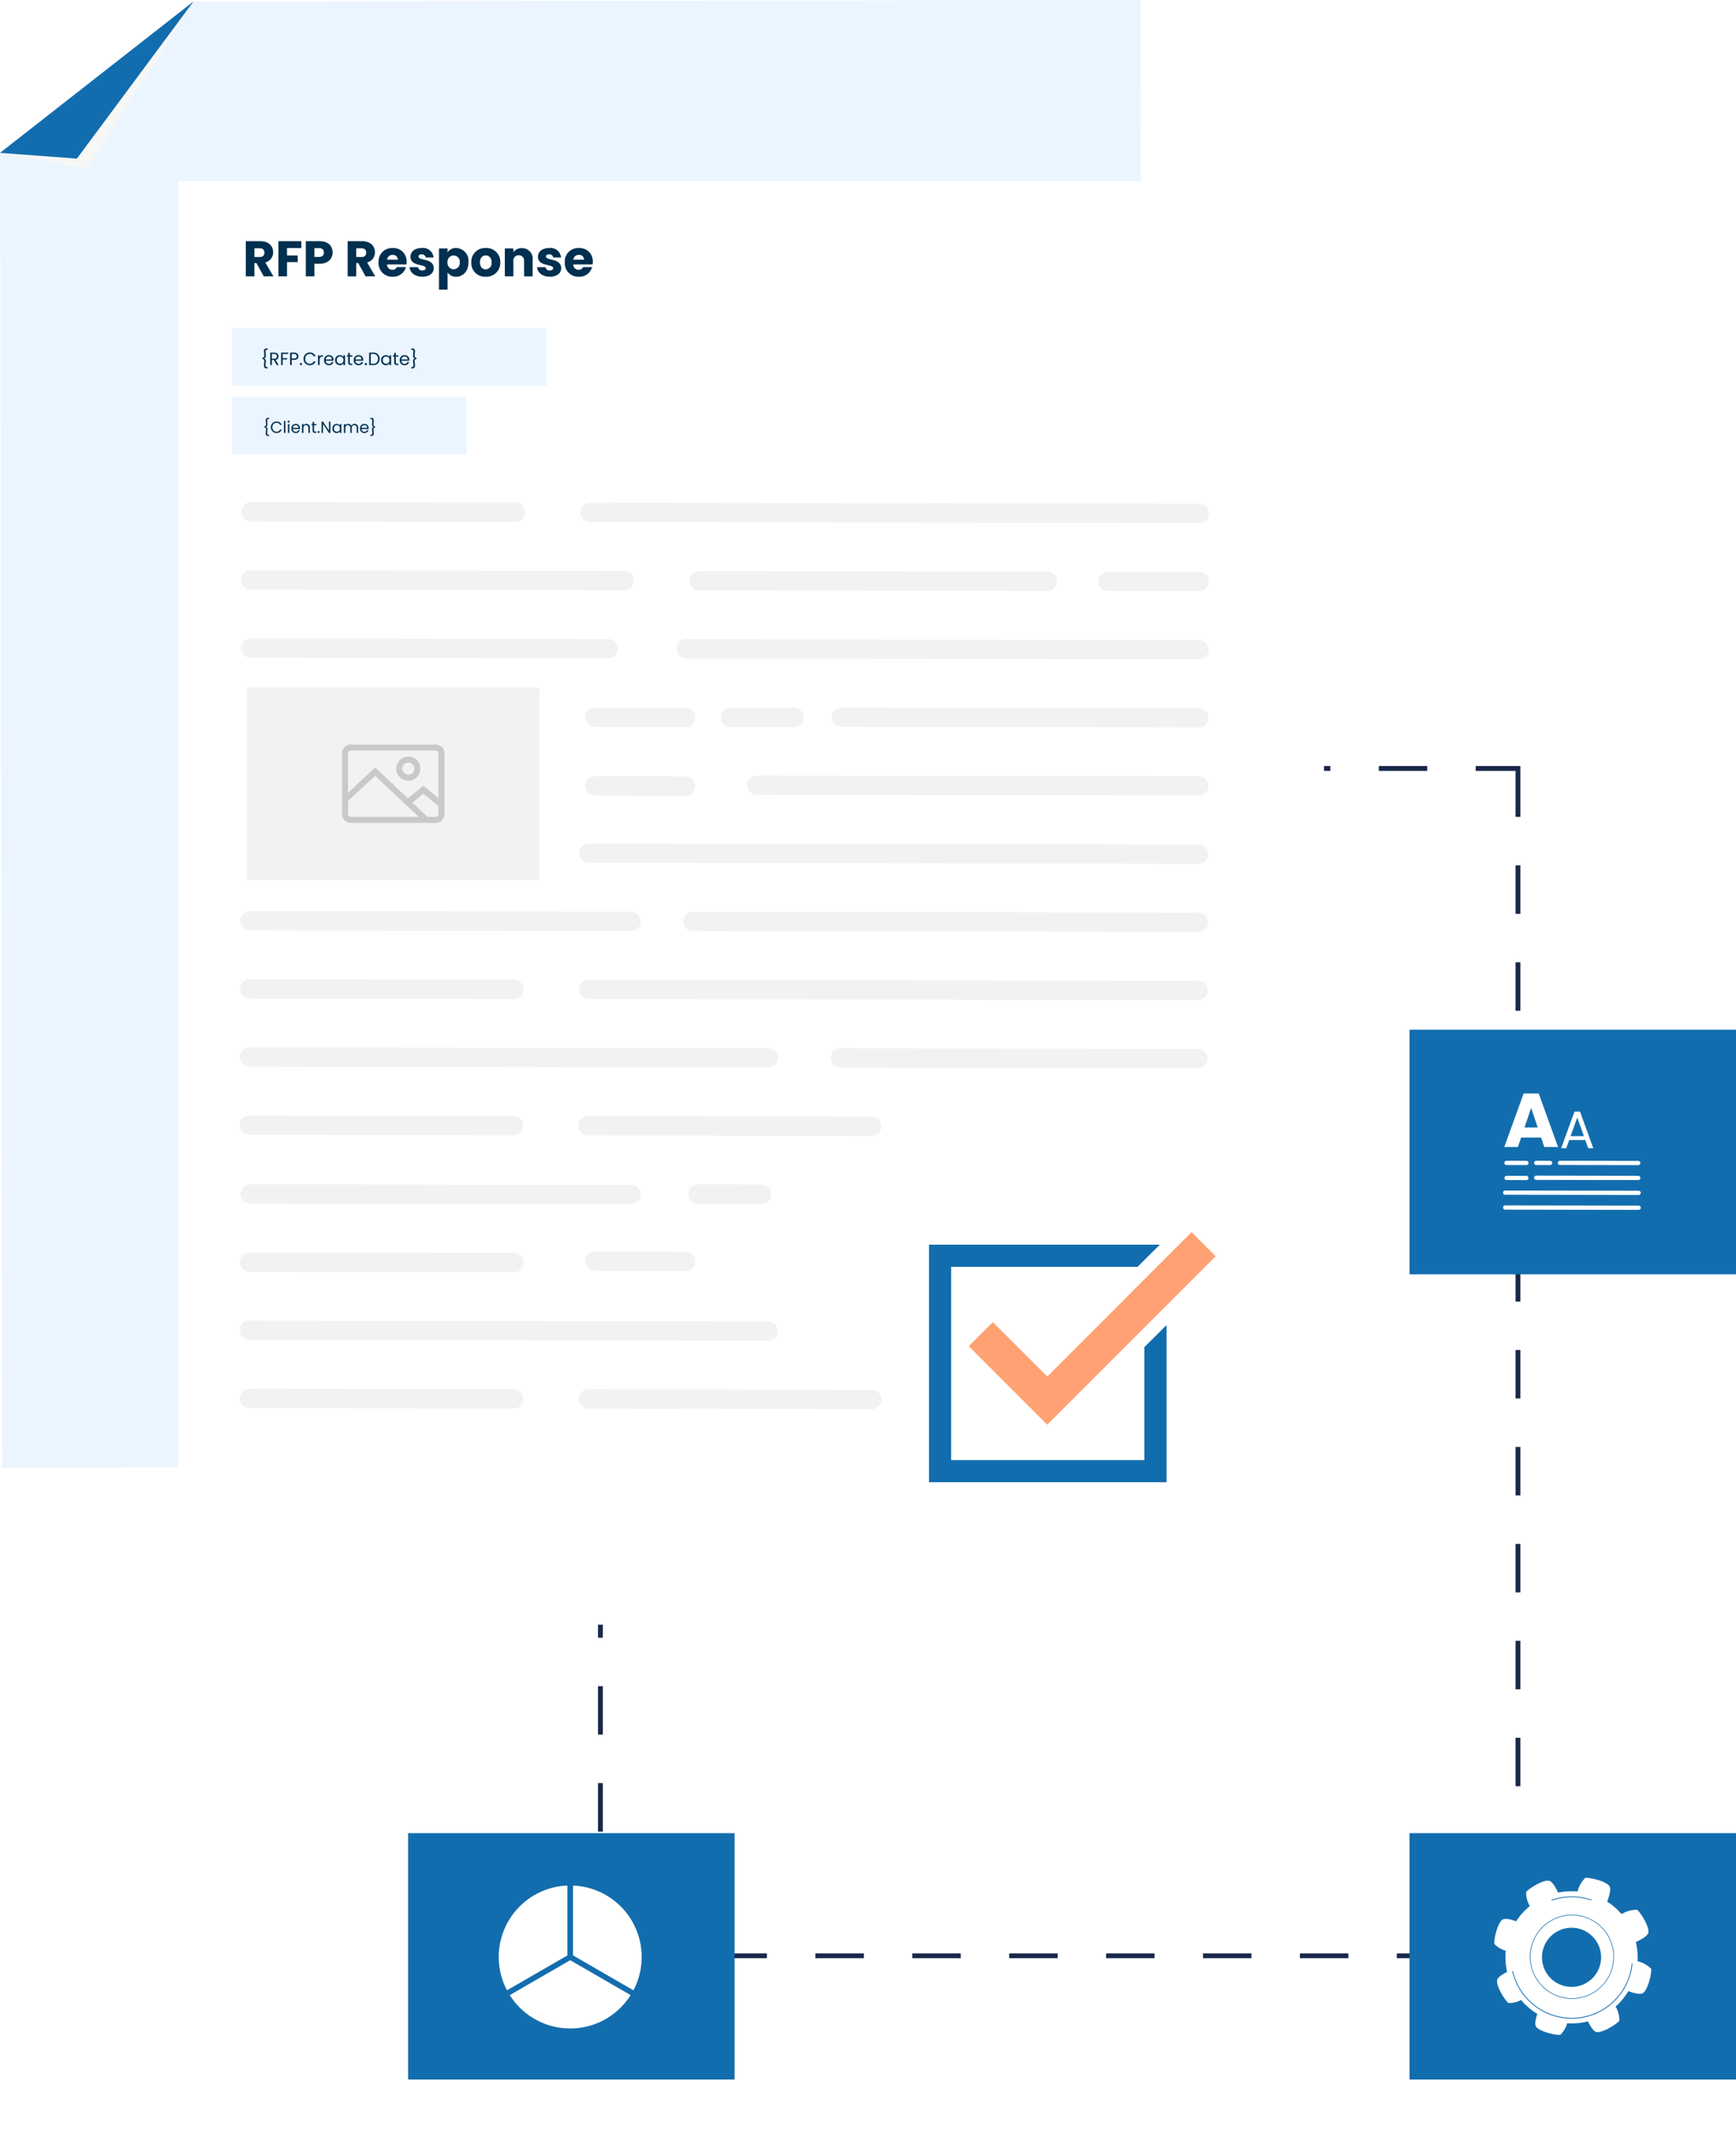 <svg xmlns="http://www.w3.org/2000/svg" xmlns:xlink="http://www.w3.org/1999/xlink" width="358.285" height="440.052" viewBox="0 0 358.285 440.052"><defs><filter id="a" x="87.416" y="122.056" width="262.369" height="317.995" filterUnits="userSpaceOnUse"><feOffset dx="6" dy="6" input="SourceAlpha"/><feGaussianBlur stdDeviation="12" result="b"/><feFlood flood-opacity="0.102"/><feComposite operator="in" in2="b"/><feComposite in="SourceGraphic"/></filter><filter id="c" x="0.787" y="1.392" width="308.477" height="369.845" filterUnits="userSpaceOnUse"><feOffset dx="6" dy="6" input="SourceAlpha"/><feGaussianBlur stdDeviation="12" result="d"/><feFlood flood-opacity="0.102"/><feComposite operator="in" in2="d"/><feComposite in="SourceGraphic"/></filter></defs><g transform="translate(22078.697 5149.089)"><g transform="matrix(1, 0, 0, 1, -22078.7, -5149.09)" filter="url(#a)"><rect width="244.995" height="189.368" transform="translate(307.29 152.56) rotate(90)" fill="none" stroke="#182849" stroke-miterlimit="10" stroke-width="1" stroke-dasharray="10 10"/></g><g transform="translate(-22078.697 -5149.089)"><g transform="translate(0 0)"><path d="M480.029,488.183l-.444-302.5-195.416.287-39.954,31.26.423,271.3Z" transform="translate(-244.195 -185.681)" fill="#ebf5ff"/><path d="M262.123,220.738l22.01-34.556-39.954,31.26Z" transform="translate(-244.179 -185.895)" fill="#f7f7f5" style="mix-blend-mode:multiply;isolation:isolate"/><path d="M260.044,218.624l24.089-32.443-39.954,31.26Z" transform="translate(-244.179 -185.895)" fill="#126dae"/></g></g><g transform="translate(-22047.91 -5117.697)"><g transform="translate(0 0)"><g transform="translate(0 0)"><g transform="translate(0 0)"><g transform="matrix(1, 0, 0, 1, -30.79, -31.39)" filter="url(#c)"><path d="M0,0H236.476V297.845H0Z" transform="translate(30.79 31.39)" fill="#fff"/></g><rect width="64.952" height="11.901" transform="translate(17.06 36.283)" fill="#ebf5ff"/><rect width="48.455" height="11.901" transform="translate(17.06 50.504)" fill="#ebf5ff"/><g transform="translate(18.674 72.221)"><path d="M2242.912,454.812l54.559.088a1.994,1.994,0,0,0,2-1.99h0a1.993,1.993,0,0,0-1.99-2l-54.559-.088a1.994,1.994,0,0,0-2,1.99h0A1.994,1.994,0,0,0,2242.912,454.812Z" transform="translate(-2240.574 -450.825)" fill="#f2f2f2"/><path d="M2489.675,455.213l52.023.085h0l73.8.12a1.993,1.993,0,1,0,.006-3.987l-73.795-.12-52.022-.084a1.993,1.993,0,1,0-.007,3.987Z" transform="translate(-2417.414 -451.112)" fill="#f2f2f2"/><path d="M2242.776,504.438l77.061.125a1.993,1.993,0,0,0,.007-3.987l-77.062-.125a1.993,1.993,0,0,0-.006,3.987Z" transform="translate(-2240.478 -486.389)" fill="#f2f2f2"/><path d="M2569.375,500.98a1.994,1.994,0,0,0-2,1.99h0a1.993,1.993,0,0,0,1.99,2l71.828.116a1.993,1.993,0,0,0,2-1.99h0a1.993,1.993,0,0,0-1.99-2Z" transform="translate(-2474.525 -486.768)" fill="#f2f2f2"/><path d="M2886.018,501.495l-18.8-.031a1.994,1.994,0,1,0-.007,3.987l18.8.03a1.993,1.993,0,1,0,.007-3.987Z" transform="translate(-2687.971 -487.115)" fill="#f2f2f2"/><path d="M2512.018,650.495l-18.8-.031a1.994,1.994,0,0,0-.007,3.987l18.8.03a1.993,1.993,0,0,0,.006-3.987Z" transform="translate(-2419.95 -593.893)" fill="#f2f2f2"/><path d="M2512.018,650.495l-18.8-.031a1.994,1.994,0,0,0-.007,3.987l18.8.03a1.993,1.993,0,0,0,.006-3.987Z" transform="translate(-2419.95 -495.838)" fill="#f2f2f2"/><path d="M2512.018,600.495l-18.8-.031a1.994,1.994,0,0,0-.007,3.987l18.8.03a1.993,1.993,0,0,0,.006-3.987Z" transform="translate(-2419.95 -558.062)" fill="#f2f2f2"/><path d="M2605.351,600.495l-13.13-.031a1.994,1.994,0,1,0-.006,3.987l13.13.03a1.993,1.993,0,1,0,.006-3.987Z" transform="translate(-2490.896 -558.062)" fill="#f2f2f2"/><path d="M2605.351,600.495l-13.13-.031a1.994,1.994,0,1,0-.006,3.987l13.13.03a1.993,1.993,0,1,0,.006-3.987Z" transform="translate(-2497.599 -459.694)" fill="#f2f2f2"/><path d="M2242.639,554.063l73.75.12a1.994,1.994,0,1,0,.006-3.987l-73.75-.12a1.993,1.993,0,0,0-.006,3.987Z" transform="translate(-2240.379 -521.952)" fill="#f2f2f2"/><path d="M2665.767,550.764l-88.659-.144h-.005l-17.169-.028a1.993,1.993,0,1,0-.007,3.987l11.818.019h0l94.01.152a1.993,1.993,0,1,0,.006-3.987Z" transform="translate(-2467.759 -522.321)" fill="#f2f2f2"/><path d="M2746.656,600.521l-73.794-.12a1.993,1.993,0,0,0-2,1.99h0a1.993,1.993,0,0,0,1.99,2l73.795.119a1.993,1.993,0,1,0,.006-3.987Z" transform="translate(-2548.688 -558.016)" fill="#f2f2f2"/><path d="M2702.528,650.074l-91.19-.148a1.993,1.993,0,0,0-.007,3.987l91.19.148a1.993,1.993,0,1,0,.007-3.987Z" transform="translate(-2504.598 -593.508)" fill="#f2f2f2"/><path d="M2614.819,699.558l-73.8-.12h0L2489,699.354a1.993,1.993,0,0,0-.006,3.987l61.633.1h0l64.184.1a1.993,1.993,0,0,0,.007-3.987Z" transform="translate(-2416.926 -628.93)" fill="#f2f2f2"/><path d="M2242.095,752.566l30.608.049h0l48.062.078a1.993,1.993,0,0,0,.007-3.987l-24.113-.039h0l-54.56-.089a1.994,1.994,0,0,0-.007,3.987Z" transform="translate(-2239.989 -664.206)" fill="#f2f2f2"/><path d="M2242.095,752.566l30.608.049h0l48.062.078a1.993,1.993,0,0,0,.007-3.987l-24.113-.039h0l-54.56-.089a1.994,1.994,0,0,0-.007,3.987Z" transform="translate(-2239.989 -607.826)" fill="#f2f2f2"/><path d="M2668.964,749.272,2564.61,749.1a1.994,1.994,0,0,0-.006,3.987l104.354.169a1.993,1.993,0,0,0,.006-3.987Z" transform="translate(-2471.111 -664.581)" fill="#f2f2f2"/><path d="M2241.958,802.192l54.56.088a1.992,1.992,0,0,0,2-1.99h0a1.993,1.993,0,0,0-1.99-2l-54.56-.088a1.992,1.992,0,0,0-2,1.99h0A1.993,1.993,0,0,0,2241.958,802.192Z" transform="translate(-2239.892 -699.77)" fill="#f2f2f2"/><path d="M2241.958,802.192l54.56.088a1.992,1.992,0,0,0,2-1.99h0a1.993,1.993,0,0,0-1.99-2l-54.56-.088a1.992,1.992,0,0,0-2,1.99h0A1.993,1.993,0,0,0,2241.958,802.192Z" transform="translate(-2239.892 -643.39)" fill="#f2f2f2"/><path d="M2614.546,798.809l-73.8-.12h0l-52.021-.084a1.993,1.993,0,0,0-.007,3.987l58.535.095h0l67.283.109a1.993,1.993,0,0,0,.007-3.987Z" transform="translate(-2416.731 -700.057)" fill="#f2f2f2"/><path d="M2241.823,851.818l35.448.057h0l71.627.116a1.994,1.994,0,0,0,.006-3.987l-52.515-.085h0l-54.56-.089a1.994,1.994,0,0,0-2,1.99h0A1.993,1.993,0,0,0,2241.823,851.818Z" transform="translate(-2239.794 -735.333)" fill="#f2f2f2"/><path d="M2241.823,851.818l35.448.057h0l71.627.116a1.994,1.994,0,0,0,.006-3.987l-52.515-.085h0l-54.56-.089a1.994,1.994,0,0,0-2,1.99h0A1.993,1.993,0,0,0,2241.823,851.818Z" transform="translate(-2239.794 -678.953)" fill="#f2f2f2"/><path d="M2745.976,848.649l-73.8-.12a1.994,1.994,0,0,0-2,1.99h0a1.994,1.994,0,0,0,1.991,2l73.794.12a1.993,1.993,0,1,0,.007-3.987Z" transform="translate(-2548.198 -735.834)" fill="#f2f2f2"/><path d="M2296.253,897.545l-54.56-.089a1.993,1.993,0,0,0-2,1.99h0a1.994,1.994,0,0,0,1.99,2l54.56.088a1.994,1.994,0,0,0,2-1.99h0A1.993,1.993,0,0,0,2296.253,897.545Z" transform="translate(-2239.697 -770.896)" fill="#f2f2f2"/><path d="M2296.253,897.545l-54.56-.089a1.993,1.993,0,0,0-2,1.99h0a1.994,1.994,0,0,0,1.99,2l54.56.088a1.994,1.994,0,0,0,2-1.99h0A1.993,1.993,0,0,0,2296.253,897.545Z" transform="translate(-2239.697 -714.516)" fill="#f2f2f2"/><path d="M2546.991,897.952l-58.535-.1a1.993,1.993,0,0,0-.007,3.987l58.535.1a1.993,1.993,0,1,0,.007-3.987Z" transform="translate(-2416.536 -771.184)" fill="#f2f2f2"/><path d="M2546.991,897.952l-58.535-.1a1.993,1.993,0,0,0-.007,3.987l58.535.1a1.993,1.993,0,1,0,.007-3.987Z" transform="translate(-2416.536 -714.803)" fill="#f2f2f2"/></g><g transform="translate(20.154 110.44)"><rect width="60.438" height="39.756" fill="#f2f2f2"/><g transform="translate(19.646 11.793)"><path d="M2333.531,643.487h-17.414a1.833,1.833,0,0,1-1.866-1.8V629.183a1.832,1.832,0,0,1,1.8-1.866h17.481a1.832,1.832,0,0,1,1.866,1.8c0,.023,0,.045,0,.068v12.438a1.833,1.833,0,0,1-1.8,1.866Zm-17.414-14.926a.588.588,0,0,0-.623.551c0,.024,0,.048,0,.072v12.438a.588.588,0,0,0,.551.622.631.631,0,0,0,.071,0h17.414a.588.588,0,0,0,.622-.551.571.571,0,0,0,0-.071V629.183a.588.588,0,0,0-.551-.622.652.652,0,0,0-.071,0Z" transform="translate(-2314.251 -627.317)" fill="#c9c9c9"/><path d="M2356.246,641.072a2.488,2.488,0,1,1,2.488-2.488h0A2.5,2.5,0,0,1,2356.246,641.072Zm0-3.732a1.244,1.244,0,1,0,1.244,1.244h0A1.248,1.248,0,0,0,2356.246,637.34Z" transform="translate(-2342.563 -633.608)" fill="#c9c9c9"/><path d="M2331.7,655.255l-10.138-9.516-5.783,5.348-.87-.87,6.655-6.219,11.008,10.386Z" transform="translate(-2314.725 -639.271)" fill="#c9c9c9"/><path d="M2367.748,661.738,2364.388,659l-2.8,2.3-.808-1,3.606-2.923,4.105,3.359Z" transform="translate(-2347.597 -648.864)" fill="#c9c9c9"/></g></g><path d="M.971-3.263C.971-3,.9-2.639.9-2.355a.455.455,0,0,0,.5.494H1.6v-.264H1.458c-.167,0-.257-.07-.257-.25,0-.254.063-.621.063-.9A.428.428,0,0,0,.9-3.731v-.007a.423.423,0,0,0,.361-.454c0-.277-.063-.645-.063-.9,0-.18.09-.25.257-.25H1.6V-5.6H1.4a.455.455,0,0,0-.5.494c0,.284.067.648.067.908,0,.167-.09.3-.341.351v.237C.88-3.567.971-3.43.971-3.263Zm1-.387A1.142,1.142,0,0,0,3.128-2.465a1.1,1.1,0,0,0,1.079-.7H3.843a.735.735,0,0,1-.715.434.844.844,0,0,1-.852-.922.845.845,0,0,1,.852-.925.732.732,0,0,1,.715.437h.364a1.1,1.1,0,0,0-1.079-.7A1.148,1.148,0,0,0,1.966-3.65ZM4.657-2.485h.3V-4.956h-.3Zm.822,0h.3v-1.83h-.3Zm.157-2.127a.2.2,0,0,0,.2-.207.2.2,0,0,0-.2-.207.2.2,0,0,0-.207.207A.2.2,0,0,0,5.636-4.612Zm1.443.524a.537.537,0,0,1,.578.554H6.5A.567.567,0,0,1,7.079-4.088Zm.855,1.039H7.606a.5.5,0,0,1-.514.337A.575.575,0,0,1,6.5-3.286H7.96a1.647,1.647,0,0,0,.01-.184.839.839,0,0,0-.878-.875.871.871,0,0,0-.905.942.882.882,0,0,0,.905.948A.823.823,0,0,0,7.934-3.049Zm1.777.564h.3V-3.564a.71.71,0,0,0-.748-.785.676.676,0,0,0-.588.294v-.26h-.3v1.83h.3V-3.5c0-.394.214-.588.524-.588s.511.19.511.564Zm.865-.5c0,.367.184.5.508.5h.274v-.257h-.224c-.187,0-.254-.063-.254-.244V-4.065h.478v-.25h-.478v-.461h-.3v.461h-.237v.25h.237Zm1.446.314a.2.2,0,0,0-.2-.207.2.2,0,0,0-.207.207.2.2,0,0,0,.207.207A.2.2,0,0,0,12.021-2.672Zm1.93-2.144v1.85l-1.222-1.85h-.3v2.331h.3V-4.338l1.222,1.853h.3V-4.816Zm.708,1.409a.88.88,0,0,0,.865.952.764.764,0,0,0,.685-.371v.341h.307v-1.83h-.307v.334a.759.759,0,0,0-.681-.364A.867.867,0,0,0,14.659-3.407Zm1.55,0a.626.626,0,0,1-.621.681.627.627,0,0,1-.618-.685.618.618,0,0,1,.618-.675A.627.627,0,0,1,16.209-3.4Zm3.463.918h.3V-3.564a.708.708,0,0,0-.741-.785.677.677,0,0,0-.648.407.689.689,0,0,0-.671-.407.662.662,0,0,0-.578.3v-.264h-.3v1.83h.3V-3.493c0-.394.21-.591.518-.591s.5.19.5.564v1.035h.3V-3.493c0-.394.21-.591.518-.591s.5.19.5.564Zm1.576-1.6a.537.537,0,0,1,.578.554H20.671A.567.567,0,0,1,21.248-4.088ZM22.1-3.049h-.327a.5.5,0,0,1-.514.337.575.575,0,0,1-.594-.574H22.13a1.648,1.648,0,0,0,.01-.184.839.839,0,0,0-.878-.875.871.871,0,0,0-.905.942.882.882,0,0,0,.905.948A.823.823,0,0,0,22.1-3.049Zm1.032-.214c0,.26.067.624.067.908a.455.455,0,0,1-.5.494h-.194v-.264h.137c.167,0,.257-.07.257-.25,0-.254-.063-.621-.063-.9a.428.428,0,0,1,.361-.458v-.007a.423.423,0,0,1-.361-.454c0-.277.063-.645.063-.9,0-.18-.09-.25-.257-.25h-.137V-5.6H22.7a.455.455,0,0,1,.5.494c0,.284-.067.648-.067.908,0,.167.09.3.341.351v.237C23.225-3.567,23.135-3.43,23.135-3.263Z" transform="translate(23.155 60.421)" fill="#002f4f"/><path d="M4.7-7.474c0,.568-.31.909-.971.909H2.634v-1.8H3.728C4.389-8.362,4.7-8.011,4.7-7.474ZM.868-9.828V-2.58H2.634V-5.316h.423L4.564-2.58H6.557L4.885-5.45A2.11,2.11,0,0,0,6.5-7.546c0-1.26-.888-2.282-2.664-2.282ZM7.6-2.58H9.366V-5.512h2.21V-6.885H9.366V-8.413h2.953V-9.828H7.6Zm7.414-4.006V-8.4h.96c.7,0,1,.351,1,.909s-.3.909-1,.909Zm3.758-.909c0-1.332-.888-2.333-2.664-2.333h-2.86V-2.58h1.766v-2.6h1.094C17.956-5.182,18.772-6.3,18.772-7.495Zm6.939.021c0,.568-.31.909-.971.909H23.645v-1.8H24.74C25.4-8.362,25.711-8.011,25.711-7.474ZM21.88-9.828V-2.58h1.766V-5.316h.423L25.576-2.58h1.993L25.9-5.45a2.11,2.11,0,0,0,1.611-2.1c0-1.26-.888-2.282-2.664-2.282Zm9.272,2.819a1,1,0,0,1,1.084.991h-2.21A1.092,1.092,0,0,1,31.152-7.009ZM33.909-4.49H32.03a.939.939,0,0,1-.919.558,1.068,1.068,0,0,1-1.094-1.1h4a4.461,4.461,0,0,0,.031-.516,2.715,2.715,0,0,0-2.87-2.87,2.767,2.767,0,0,0-2.912,2.963A2.778,2.778,0,0,0,31.173-2.5,2.693,2.693,0,0,0,33.909-4.49Zm5.741.237C39.619-6.4,36.5-5.75,36.5-6.669c0-.279.227-.444.64-.444a.759.759,0,0,1,.847.65h1.631a2.176,2.176,0,0,0-2.426-1.962c-1.507,0-2.344.805-2.344,1.786,0,2.117,3.139,1.445,3.139,2.375,0,.258-.237.465-.692.465a.809.809,0,0,1-.888-.671H34.662C34.745-3.354,35.778-2.5,37.316-2.5,38.762-2.5,39.65-3.251,39.65-4.253ZM42.5-7.526v-.816H40.734V.167H42.5V-3.385a2.072,2.072,0,0,0,1.776.888c1.415,0,2.54-1.156,2.54-2.974a2.652,2.652,0,0,0-2.54-2.953A2.031,2.031,0,0,0,42.5-7.526Zm2.519,2.055a1.3,1.3,0,0,1-1.27,1.435,1.292,1.292,0,0,1-1.26-1.425,1.292,1.292,0,0,1,1.26-1.425A1.284,1.284,0,0,1,45.019-5.471Zm8.363.01a2.842,2.842,0,0,0-2.994-2.963,2.848,2.848,0,0,0-2.994,2.963A2.826,2.826,0,0,0,50.367-2.5,2.859,2.859,0,0,0,53.382-5.461Zm-4.192,0c0-.981.558-1.435,1.2-1.435.62,0,1.2.454,1.2,1.435a1.261,1.261,0,0,1-1.218,1.435C49.727-4.025,49.19-4.49,49.19-5.461ZM58.3-2.58h1.755V-5.946A2.18,2.18,0,0,0,57.832-8.4a2.113,2.113,0,0,0-1.745.826v-.764H54.322V-2.58h1.766V-5.708a1.07,1.07,0,0,1,1.1-1.218,1.07,1.07,0,0,1,1.1,1.218Zm7.661-1.673c-.031-2.148-3.149-1.5-3.149-2.416,0-.279.227-.444.64-.444a.759.759,0,0,1,.847.65h1.631A2.176,2.176,0,0,0,63.5-8.424c-1.507,0-2.344.805-2.344,1.786,0,2.117,3.139,1.445,3.139,2.375,0,.258-.237.465-.692.465a.809.809,0,0,1-.888-.671H60.971C61.054-3.354,62.086-2.5,63.625-2.5,65.07-2.5,65.958-3.251,65.958-4.253Zm3.624-2.757a1,1,0,0,1,1.084.991h-2.21A1.092,1.092,0,0,1,69.582-7.009ZM72.339-4.49H70.46a.939.939,0,0,1-.919.558,1.068,1.068,0,0,1-1.094-1.1h4a4.463,4.463,0,0,0,.031-.516,2.715,2.715,0,0,0-2.87-2.87,2.767,2.767,0,0,0-2.912,2.963A2.778,2.778,0,0,0,69.6-2.5,2.693,2.693,0,0,0,72.339-4.49Z" transform="translate(19.082 28.206)" fill="#002f4f"/><path d="M.9-2.085c0,.288-.074.69-.074,1a.5.5,0,0,0,.549.546h.214V-.828H1.44c-.184,0-.284-.077-.284-.277,0-.28.07-.686.07-.992a.473.473,0,0,0-.4-.505v-.007a.467.467,0,0,0,.4-.5c0-.306-.07-.712-.07-.992,0-.2.1-.277.284-.277h.151V-4.67H1.377a.5.5,0,0,0-.549.546c0,.313.074.715.074,1,0,.184-.1.336-.376.387v.262C.8-2.421.9-2.269.9-2.085ZM3.5-3.04c0,.288-.166.494-.546.494H2.461V-3.52h.494C3.339-3.52,3.5-3.331,3.5-3.04ZM2.125-3.8v2.57h.336V-2.277h.406l.612,1.051h.4L3.235-2.3a.725.725,0,0,0,.612-.737c0-.42-.288-.756-.892-.756Zm2.242,2.57H4.7V-2.384H5.61v-.273H4.7v-.867H5.82V-3.8H4.367Zm2.194-1.35V-3.52h.494c.384,0,.546.177.546.476s-.162.468-.546.468Zm1.383-.468c0-.42-.284-.752-.889-.752h-.83v2.57h.336V-2.3h.494C7.694-2.3,7.944-2.653,7.944-3.044Zm.745,1.611a.224.224,0,0,0-.221-.229.225.225,0,0,0-.229.229.225.225,0,0,0,.229.229A.224.224,0,0,0,8.689-1.432Zm.321-1.08A1.261,1.261,0,0,0,10.293-1.2a1.209,1.209,0,0,0,1.191-.771h-.4a.811.811,0,0,1-.789.479.932.932,0,0,1-.94-1.018.933.933,0,0,1,.94-1.021.809.809,0,0,1,.789.483h.4a1.21,1.21,0,0,0-1.191-.778A1.267,1.267,0,0,0,9.01-2.513Zm3.308.188c0-.468.243-.612.564-.612h.089v-.347a.681.681,0,0,0-.653.365v-.328h-.336v2.021h.336ZM14.217-3a.593.593,0,0,1,.638.612H13.579A.626.626,0,0,1,14.217-3Zm.944,1.147H14.8a.555.555,0,0,1-.568.372.635.635,0,0,1-.656-.634h1.615a1.819,1.819,0,0,0,.011-.2.926.926,0,0,0-.97-.966.962.962,0,0,0-1,1.04.973.973,0,0,0,1,1.047A.909.909,0,0,0,15.161-1.849Zm.358-.395a.972.972,0,0,0,.955,1.051A.844.844,0,0,0,17.23-1.6v.376h.339V-3.247H17.23v.369a.839.839,0,0,0-.752-.4A.958.958,0,0,0,15.519-2.244Zm1.711,0a.691.691,0,0,1-.686.752.692.692,0,0,1-.682-.756.682.682,0,0,1,.682-.745A.692.692,0,0,1,17.23-2.24Zm.981.461c0,.406.2.553.561.553h.3V-1.51h-.247c-.207,0-.28-.07-.28-.269V-2.97h.527v-.277h-.527v-.509h-.336v.509h-.262v.277h.262ZM20.338-3a.593.593,0,0,1,.638.612H19.7A.626.626,0,0,1,20.338-3Zm.944,1.147h-.361a.555.555,0,0,1-.568.372.635.635,0,0,1-.656-.634h1.615a1.819,1.819,0,0,0,.011-.2.926.926,0,0,0-.97-.966.962.962,0,0,0-1,1.04.973.973,0,0,0,1,1.047A.909.909,0,0,0,21.282-1.849Zm.811.417a.224.224,0,0,0-.221-.229.225.225,0,0,0-.229.229.225.225,0,0,0,.229.229A.224.224,0,0,0,22.094-1.432ZM23.34-3.8h-.8v2.57h.8A1.223,1.223,0,0,0,24.7-2.505,1.231,1.231,0,0,0,23.34-3.8ZM22.875-1.5V-3.523h.465a.927.927,0,0,1,1.021,1.018.916.916,0,0,1-1.021,1Zm2.146-.741a.972.972,0,0,0,.955,1.051.844.844,0,0,0,.756-.409v.376h.339V-3.247h-.339v.369a.839.839,0,0,0-.752-.4A.958.958,0,0,0,25.022-2.244Zm1.711,0a.691.691,0,0,1-.686.752.692.692,0,0,1-.682-.756.682.682,0,0,1,.682-.745A.692.692,0,0,1,26.733-2.24Zm.981.461c0,.406.2.553.561.553h.3V-1.51h-.247c-.207,0-.28-.07-.28-.269V-2.97h.527v-.277h-.527v-.509h-.336v.509h-.262v.277h.262ZM29.841-3a.593.593,0,0,1,.638.612H29.2A.626.626,0,0,1,29.841-3Zm.944,1.147h-.361a.555.555,0,0,1-.568.372.635.635,0,0,1-.656-.634h1.615a1.819,1.819,0,0,0,.011-.2.926.926,0,0,0-.97-.966.962.962,0,0,0-1,1.04.973.973,0,0,0,1,1.047A.909.909,0,0,0,30.785-1.849Zm1.139-.236c0,.288.074.69.074,1a.5.5,0,0,1-.549.546h-.214V-.828h.151c.184,0,.284-.077.284-.277,0-.28-.07-.686-.07-.992A.473.473,0,0,1,32-2.6v-.007a.467.467,0,0,1-.4-.5c0-.306.07-.712.07-.992,0-.2-.1-.277-.284-.277h-.151V-4.67h.214A.5.5,0,0,1,32-4.124c0,.313-.074.715-.074,1,0,.184.1.336.376.387v.262C32.024-2.421,31.925-2.269,31.925-2.085Z" transform="translate(22.86 45.164)" fill="#002f4f"/></g></g><g transform="translate(160.943 222.846)"><path d="M633.956,695.242H594.078V655.364h38.461l4.622-4.573H589.505v49.024h49.024V667.381l-4.573,4.552Z" transform="translate(-589.505 -648.208)" fill="#126dae"/><path d="M606.514,665.563l-4.969,4.969,16.186,16.186.014-.014.014.014,34.748-34.749L647.538,647l-29.793,29.793Z" transform="translate(-593.34 -647)" fill="#ffa172"/></g></g></g><g transform="translate(-21787.795 -4936.621)"><rect width="67.382" height="50.468" transform="translate(0 0)" fill="#126dae"/><g transform="translate(19.307 13.164)"><path d="M8.482-53.434H9.528l-2.735-7.55H5.65L2.9-53.434H3.95l.61-1.689H7.872Zm-.893-2.495H4.843l1.373-3.835Z" transform="translate(9.095 64.719)" fill="#fff"/><path d="M10.287-78.116h2.846L9.139-89.154H6.026L2.032-78.116H4.846l.66-1.95h4.12ZM8.935-82.141H6.214l1.352-4.041Z" transform="translate(-1.78 89.154)" fill="#fff"/><path d="M2495.777,650.471l-4.116-.007a.437.437,0,0,0,0,.873l4.116.007a.436.436,0,1,0,0-.873Z" transform="translate(-2490.961 -633.478)" fill="#fff"/><path d="M2495.777,600.471l-4.116-.007a.436.436,0,0,0,0,.873l4.116.007a.436.436,0,1,0,0-.873Z" transform="translate(-2490.961 -586.58)" fill="#fff"/><path d="M2593.535,600.471l-2.875-.007a.436.436,0,1,0,0,.873l2.875.007a.436.436,0,1,0,0-.873Z" transform="translate(-2583.818 -586.58)" fill="#fff"/><path d="M2687.46,600.427,2671.3,600.4a.436.436,0,0,0-.437.436h0a.436.436,0,0,0,.435.437l16.158.026a.436.436,0,1,0,0-.873Z" transform="translate(-2659.558 -586.521)" fill="#fff"/><path d="M2630.814,649.959l-21.013-.033a.437.437,0,1,0,0,.873l21.013.032a.437.437,0,1,0,0-.873Z" transform="translate(-2602.936 -632.973)" fill="#fff"/><path d="M2514.99,699.4l-16.158-.026h0l-11.39-.018a.436.436,0,0,0,0,.873l13.495.022h0l14.053.023a.436.436,0,0,0,0-.873Z" transform="translate(-2487.005 -679.335)" fill="#fff"/><path d="M2514.99,699.4l-16.158-.026h0l-11.39-.018a.436.436,0,0,0,0,.873l13.495.022h0l14.053.023a.436.436,0,0,0,0-.873Z" transform="translate(-2487.005 -676.263)" fill="#fff"/></g></g><g transform="translate(-21994.473 -4770.838)"><rect width="67.382" height="50.838" transform="translate(0 0)" fill="#126dae"/><g transform="translate(18.711 10.812)"><path d="M710.259,314.256l-5.627,3.249a14.743,14.743,0,0,0,24.946,0l-5.936-3.427-6.537-3.774Z" transform="translate(-702.357 -294.903)" fill="#fff"/><path d="M921.474,90.7A14.749,14.749,0,0,0,909,69.088V83.493l6.974,4.027Z" transform="translate(-893.677 -69.088)" fill="#fff"/><path d="M683.174,69.088A14.746,14.746,0,0,0,670.7,90.7l5.026-2.9,7.449-4.3Z" transform="translate(-669 -69.088)" fill="#fff"/></g></g><g transform="translate(-21787.795 -4770.838)"><rect width="67.382" height="50.838" transform="translate(0 0)" fill="#126dae"/><g transform="translate(17.491 9.22)"><path d="M454.831,469.929a6.225,6.225,0,0,0-2.8-1.566,13.563,13.563,0,0,0-.35-3.946c1.24-.567,2.489-1.294,2.593-1.961.21-1.354-1.854-4.456-2.378-4.706a6.383,6.383,0,0,0-3.163.909,13.546,13.546,0,0,0-2.964-2.57c.479-1.281.85-2.684.45-3.231-.808-1.106-4.462-1.839-5.009-1.646a6.2,6.2,0,0,0-1.561,2.784,13.547,13.547,0,0,0-4.012.23c-.557-1.2-1.257-2.36-1.9-2.459-1.354-.211-4.456,1.854-4.706,2.378a5.769,5.769,0,0,0,.766,2.863,13.575,13.575,0,0,0-2.813,3.125c-1.166-.405-2.353-.671-2.845-.311-1.106.808-1.839,4.462-1.646,5.009a5.349,5.349,0,0,0,2.349,1.4,13.582,13.582,0,0,0,.27,4.364c-1.044.521-1.975,1.137-2.064,1.709-.21,1.354,1.854,4.456,2.378,4.706a5.172,5.172,0,0,0,2.566-.634,13.565,13.565,0,0,0,3.359,2.868c-.369,1.1-.589,2.193-.248,2.658.809,1.106,4.462,1.839,5.009,1.646a5.357,5.357,0,0,0,1.4-2.358,13.572,13.572,0,0,0,4.289-.4c.536,1.1,1.183,2.114,1.78,2.207,1.354.21,4.456-1.854,4.706-2.378a5.809,5.809,0,0,0-.775-2.883,13.552,13.552,0,0,0,2.617-3.178c1.23.445,2.53.765,3.051.384C454.291,474.129,455.024,470.476,454.831,469.929Zm-18.32,3.442a6.1,6.1,0,1,1,7.7-3.89A6.1,6.1,0,0,1,436.511,473.371Z" transform="translate(-422.463 -451.18)" fill="#fff"/><g transform="translate(7.36 7.604)"><path d="M438.877,478.9a8.68,8.68,0,1,1,10.956-5.536A8.69,8.69,0,0,1,438.877,478.9Zm5.381-16.374a8.556,8.556,0,1,0,5.458,10.8A8.566,8.566,0,0,0,444.258,462.521Z" transform="translate(-432.906 -461.969)" fill="#126dae"/></g><g transform="translate(3.705 3.832)"><path d="M452.541,476.326c-.052-.024-.1-.049-.155-.075a12.44,12.44,0,0,1-24.495,1.6h0c-.057-.006-.113-.013-.17-.023a12.6,12.6,0,0,0,24.821-1.5Z" transform="translate(-427.72 -462.414)" fill="#126dae"/><path d="M439.244,457.5a12.379,12.379,0,0,1,8.042-.1c.053.018.1.038.157.056,0-.057,0-.114,0-.171-.035-.013-.07-.027-.106-.038a12.538,12.538,0,0,0-8.115.091C439.229,457.394,439.237,457.448,439.244,457.5Z" transform="translate(-431.116 -456.618)" fill="#126dae"/></g></g></g></g></svg>